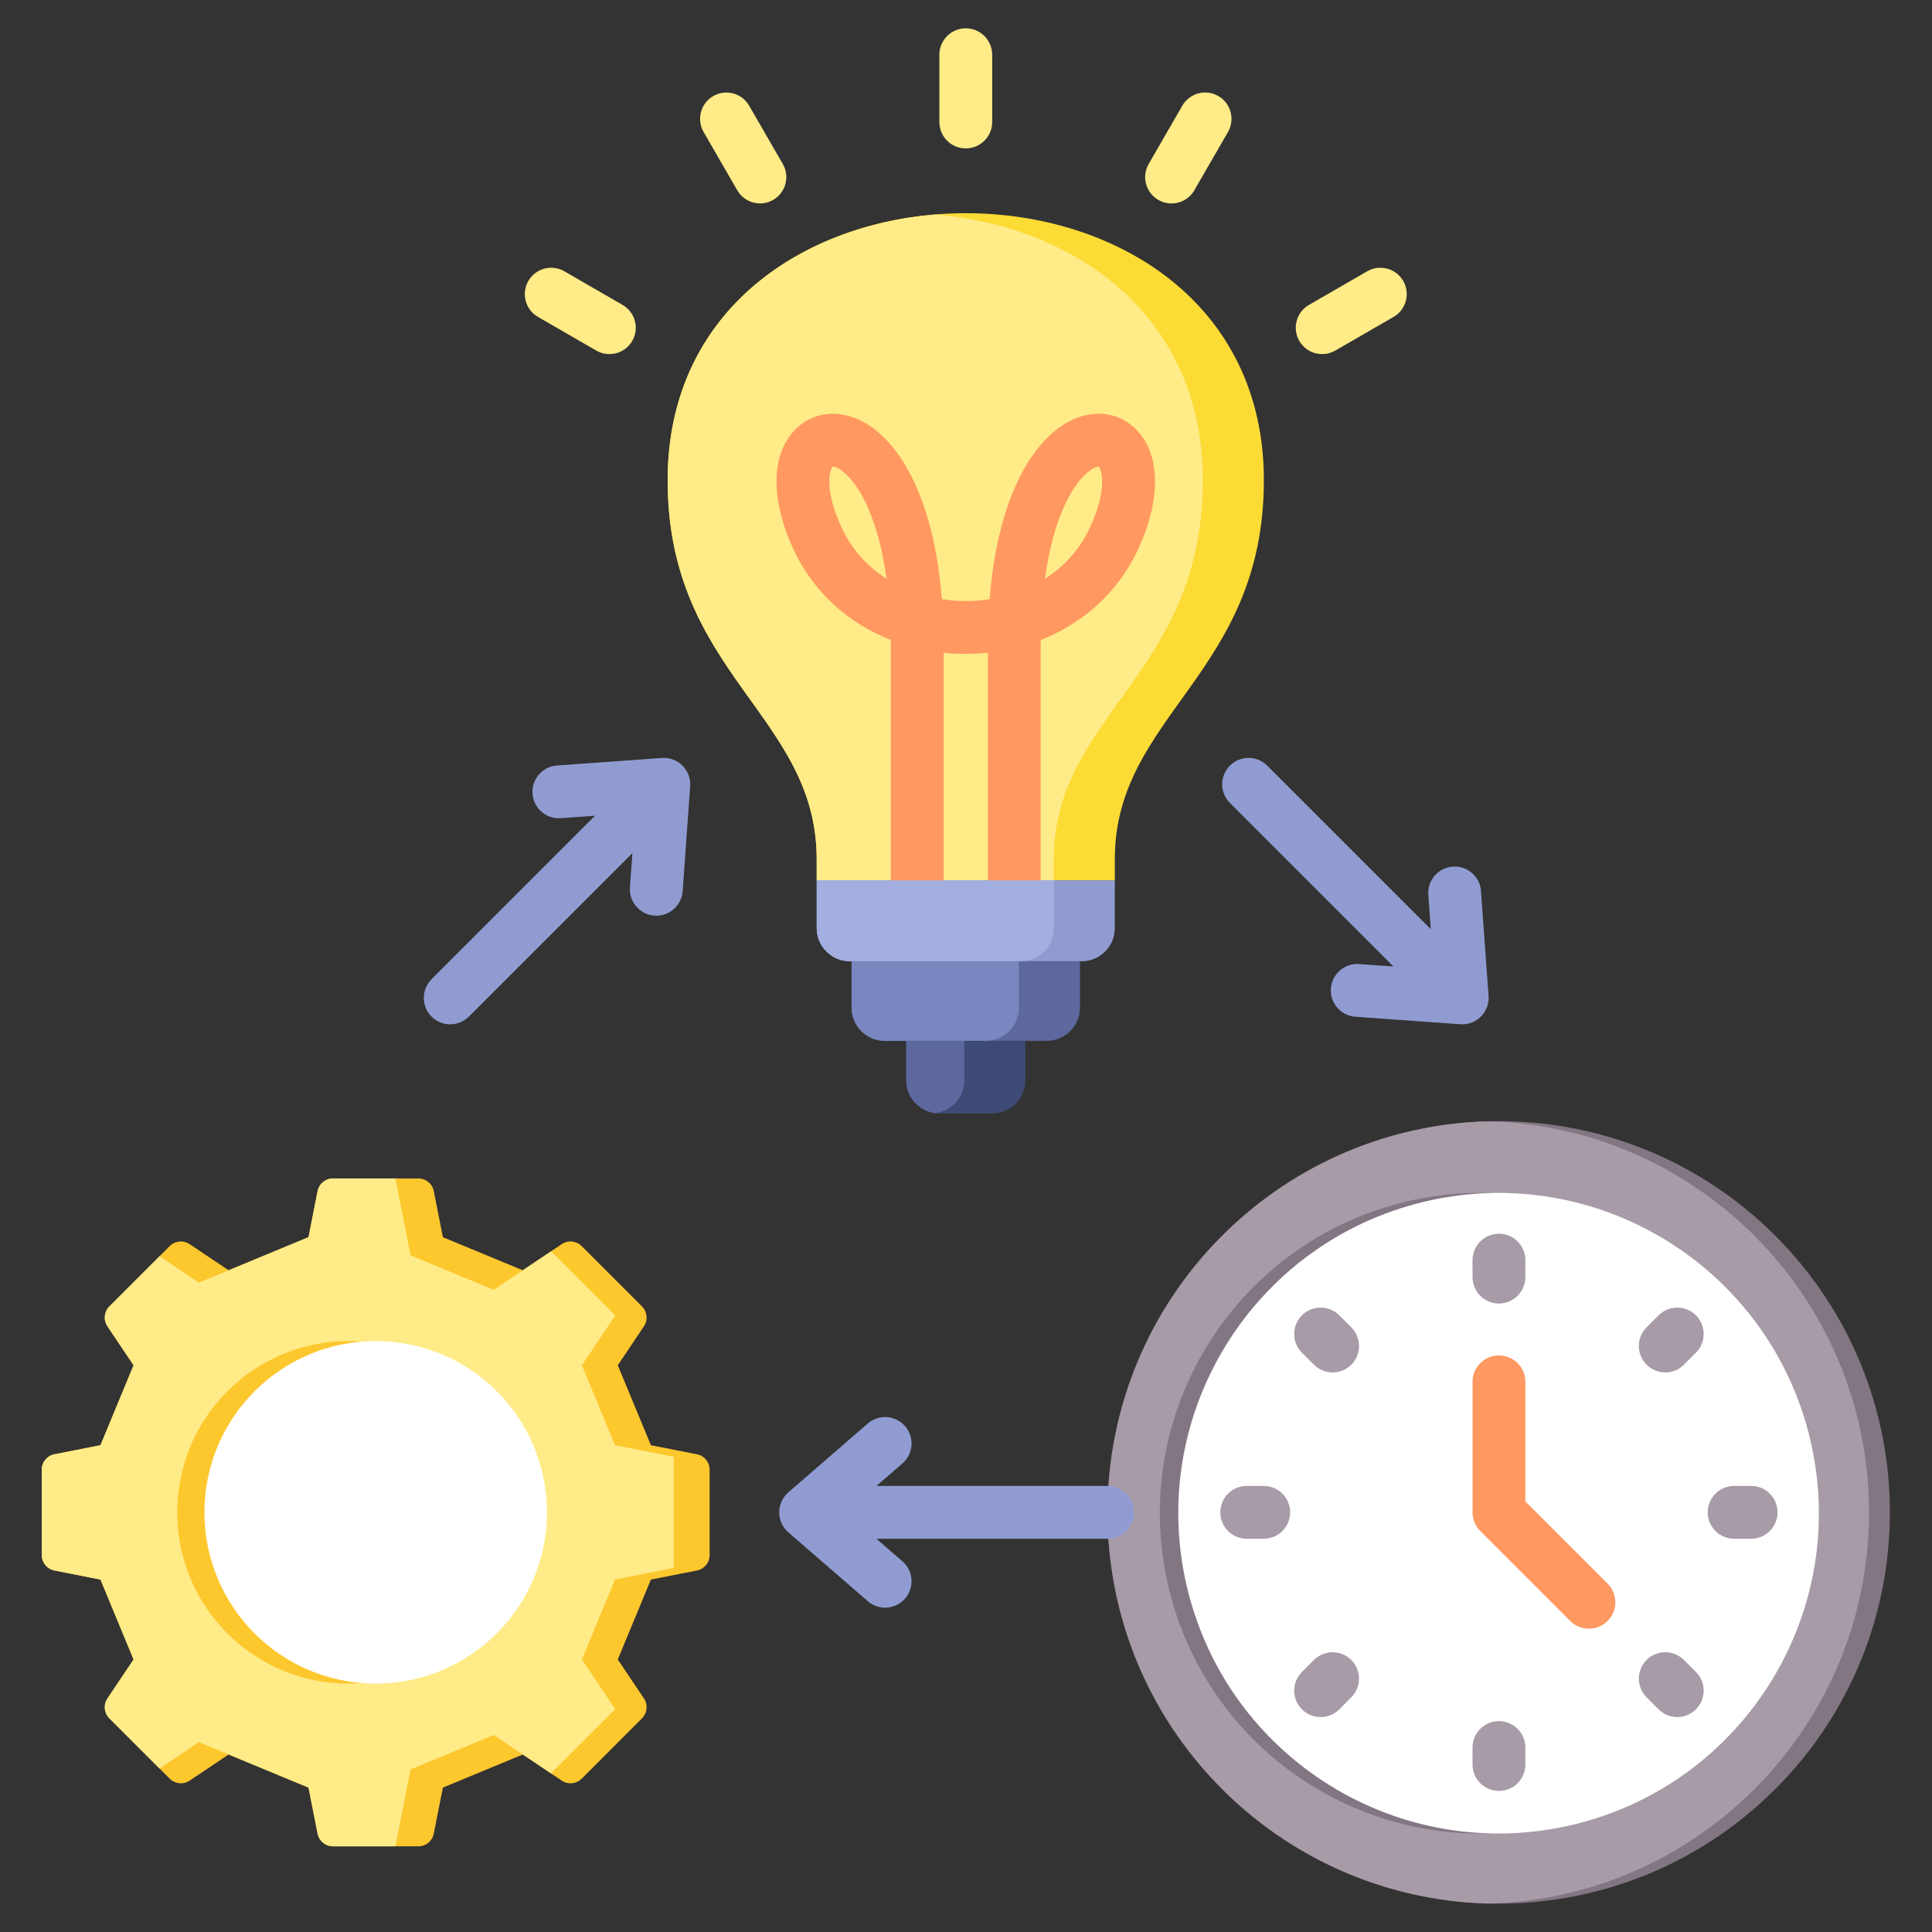 <svg xmlns="http://www.w3.org/2000/svg" width="80" height="80" viewBox="0 0 80 80" fill="none"><rect x="0" y="0" width="80" height="80" fill="#333333" stroke="none"/><g clip-path="url(#clip0_2538_933)"><path fill-rule="evenodd" clip-rule="evenodd" d="M33.818 36.454H46.162V35.579C46.162 29.601 52.334 27.921 52.334 19.886C52.334 12.514 46.162 8.828 39.99 8.828C33.818 8.828 27.646 12.514 27.646 19.886C27.646 27.921 33.818 29.6 33.818 35.579V36.454Z" fill="#FCDB35"></path><path fill-rule="evenodd" clip-rule="evenodd" d="M33.818 36.456H43.635V35.581C43.635 29.603 49.807 27.923 49.807 19.888C49.807 13.02 44.45 9.352 38.727 8.883C33.004 9.352 27.646 13.02 27.646 19.888C27.646 27.923 33.818 29.603 33.818 35.581V36.456Z" fill="#FFEB87"></path><path fill-rule="evenodd" clip-rule="evenodd" d="M33.818 36.453H46.162V38.433C46.162 39.188 45.546 39.804 44.791 39.804H35.189C34.434 39.804 33.818 39.188 33.818 38.433V36.453Z" fill="#909CD1"></path><path fill-rule="evenodd" clip-rule="evenodd" d="M33.818 36.453H43.635V38.433C43.635 39.188 43.02 39.804 42.265 39.804H35.189C34.434 39.804 33.818 39.188 33.818 38.433V36.453Z" fill="#A3AFE0"></path><path fill-rule="evenodd" clip-rule="evenodd" d="M35.262 39.805H44.719V41.728C44.719 42.483 44.103 43.099 43.348 43.099H36.632C35.877 43.099 35.262 42.483 35.262 41.728V39.805Z" fill="#5D689E"></path><path fill-rule="evenodd" clip-rule="evenodd" d="M35.262 39.805H42.192V41.728C42.192 42.483 41.576 43.099 40.821 43.099H36.632C35.877 43.099 35.262 42.483 35.262 41.728V39.805Z" fill="#7986BF"></path><path fill-rule="evenodd" clip-rule="evenodd" d="M37.523 43.102H42.457V44.734C42.457 45.489 41.842 46.104 41.087 46.104H38.894C38.139 46.104 37.523 45.489 37.523 44.734V43.102Z" fill="#3D4A75"></path><path fill-rule="evenodd" clip-rule="evenodd" d="M37.523 43.102H39.931V44.734C39.931 45.432 39.404 46.011 38.727 46.094C38.05 46.011 37.523 45.432 37.523 44.734V43.102Z" fill="#5D689E"></path><path d="M73.511 74.081C79.838 67.754 79.838 57.496 73.511 51.169C67.185 44.843 56.927 44.843 50.6 51.169C44.273 57.496 44.273 67.754 50.6 74.081C56.927 80.407 67.185 80.407 73.511 74.081Z" fill="#837683"></path><path fill-rule="evenodd" clip-rule="evenodd" d="M61.629 78.824C52.883 78.591 45.865 71.428 45.865 62.627C45.865 53.825 52.883 46.663 61.629 46.43C70.374 46.663 77.392 53.825 77.392 62.627C77.392 71.429 70.374 78.591 61.629 78.824Z" fill="#A79BA7"></path><path d="M64.352 75.561C71.478 73.87 75.883 66.722 74.191 59.596C72.5 52.471 65.352 48.066 58.226 49.757C51.101 51.449 46.696 58.597 48.387 65.722C50.079 72.848 57.227 77.253 64.352 75.561Z" fill="#837683"></path><path d="M65.116 75.561C72.242 73.87 76.647 66.722 74.955 59.596C73.263 52.471 66.115 48.066 58.99 49.757C51.864 51.449 47.459 58.597 49.151 65.722C50.843 72.848 57.99 77.253 65.116 75.561Z" fill="white"></path><path fill-rule="evenodd" clip-rule="evenodd" d="M22.275 13.122C21.753 12.82 21.576 12.152 21.878 11.631C22.18 11.11 22.847 10.932 23.369 11.234L25.781 12.627C26.303 12.929 26.481 13.596 26.179 14.118C25.877 14.639 25.209 14.817 24.688 14.515L22.275 13.122ZM56.612 11.234C57.133 10.932 57.801 11.11 58.103 11.631C58.405 12.152 58.227 12.82 57.706 13.122L55.293 14.515C54.772 14.817 54.104 14.639 53.802 14.118C53.5 13.596 53.678 12.929 54.199 12.627L56.612 11.234ZM48.958 4.375C49.26 3.853 49.928 3.675 50.449 3.977C50.971 4.279 51.149 4.947 50.847 5.468L49.454 7.881C49.152 8.402 48.484 8.58 47.963 8.278C47.441 7.976 47.263 7.309 47.565 6.787L48.958 4.375ZM38.897 2.266C38.897 1.662 39.386 1.172 39.99 1.172C40.594 1.172 41.084 1.662 41.084 2.266V5.052C41.084 5.656 40.594 6.145 39.99 6.145C39.386 6.145 38.897 5.656 38.897 5.052V2.266ZM29.134 5.464C28.834 4.943 29.014 4.277 29.535 3.977C30.057 3.678 30.723 3.857 31.022 4.379L32.415 6.792C32.715 7.313 32.535 7.979 32.014 8.278C31.492 8.578 30.826 8.398 30.527 7.877L29.134 5.464Z" fill="#FFEB87"></path><path fill-rule="evenodd" clip-rule="evenodd" d="M55.457 70.78C55.03 71.207 54.337 71.207 53.91 70.78C53.483 70.353 53.483 69.66 53.91 69.233L54.407 68.736C54.834 68.309 55.527 68.309 55.954 68.736C56.381 69.163 56.381 69.856 55.954 70.283L55.457 70.78ZM51.625 63.716C51.021 63.716 50.531 63.226 50.531 62.622C50.531 62.018 51.021 61.529 51.625 61.529H52.328C52.932 61.529 53.422 62.018 53.422 62.622C53.422 63.226 52.932 63.716 52.328 63.716H51.625ZM53.91 56.012C53.483 55.584 53.483 54.892 53.91 54.465C54.337 54.038 55.03 54.038 55.457 54.465L55.954 54.962C56.381 55.389 56.381 56.082 55.954 56.509C55.527 56.936 54.834 56.936 54.407 56.509L53.91 56.012ZM60.974 52.18C60.974 51.576 61.464 51.086 62.068 51.086C62.672 51.086 63.162 51.576 63.162 52.18V52.883C63.162 53.487 62.672 53.976 62.068 53.976C61.464 53.976 60.974 53.487 60.974 52.883V52.18ZM68.679 54.465C69.106 54.038 69.798 54.038 70.225 54.465C70.652 54.892 70.652 55.584 70.225 56.012L69.728 56.509C69.301 56.936 68.609 56.936 68.182 56.509C67.754 56.082 67.754 55.389 68.182 54.962L68.679 54.465ZM72.51 61.529C73.115 61.529 73.604 62.018 73.604 62.623C73.604 63.227 73.115 63.716 72.51 63.716H71.808C71.203 63.716 70.714 63.227 70.714 62.623C70.714 62.018 71.203 61.529 71.808 61.529H72.51ZM70.225 69.233C70.652 69.66 70.652 70.353 70.225 70.78C69.798 71.207 69.106 71.207 68.679 70.78L68.182 70.283C67.754 69.856 67.754 69.163 68.182 68.736C68.609 68.309 69.301 68.309 69.728 68.736L70.225 69.233ZM63.162 73.065C63.162 73.669 62.672 74.159 62.068 74.159C61.464 74.159 60.974 73.669 60.974 73.065V72.362C60.974 71.758 61.464 71.268 62.068 71.268C62.672 71.268 63.162 71.758 63.162 72.362V73.065Z" fill="#A79BA7"></path><path fill-rule="evenodd" clip-rule="evenodd" d="M60.975 57.219C60.975 56.615 61.464 56.125 62.068 56.125C62.672 56.125 63.162 56.615 63.162 57.219V62.17L66.567 65.575C66.994 66.002 66.994 66.694 66.567 67.121C66.14 67.548 65.447 67.548 65.02 67.121L61.303 63.403C61.1 63.205 60.975 62.928 60.975 62.623V57.219Z" fill="#FF9861"></path><path fill-rule="evenodd" clip-rule="evenodd" d="M18.642 42.415C18.363 42.415 18.083 42.308 17.869 42.095C17.442 41.667 17.442 40.975 17.869 40.548L24.639 33.778L23.219 33.879C22.616 33.923 22.094 33.469 22.05 32.866C22.009 32.264 22.461 31.74 23.063 31.698L27.409 31.386C27.727 31.363 28.036 31.479 28.261 31.703C28.485 31.928 28.6 32.239 28.578 32.555L28.268 36.901C28.223 37.503 27.698 37.958 27.097 37.914C26.495 37.87 26.042 37.347 26.084 36.745L26.186 35.325L19.415 42.095C19.201 42.308 18.922 42.415 18.642 42.415V42.415ZM60.547 42.415C60.52 42.415 60.494 42.414 60.467 42.412L56.122 42.101C55.519 42.058 55.066 41.534 55.109 40.932C55.153 40.329 55.676 39.877 56.278 39.919L57.699 40.021L50.929 33.25C50.502 32.823 50.502 32.131 50.929 31.704C51.355 31.276 52.047 31.276 52.475 31.704L59.246 38.474L59.144 37.054C59.1 36.451 59.554 35.928 60.157 35.885C60.761 35.843 61.283 36.295 61.325 36.897L61.638 41.243C61.66 41.56 61.544 41.871 61.319 42.095C61.114 42.301 60.835 42.415 60.547 42.415H60.547ZM36.65 66.57C36.397 66.57 36.142 66.483 35.935 66.303L32.641 63.45C32.402 63.242 32.265 62.94 32.265 62.623C32.265 62.306 32.402 62.005 32.641 61.797L35.935 58.944C36.391 58.549 37.083 58.599 37.478 59.055C37.874 59.511 37.824 60.202 37.367 60.599L36.291 61.53H45.866C46.47 61.53 46.96 62.021 46.96 62.623C46.96 63.226 46.47 63.718 45.866 63.718H36.291L37.367 64.65C37.824 65.045 37.874 65.736 37.478 66.192C37.261 66.442 36.957 66.57 36.65 66.57Z" fill="#909CD1"></path><path fill-rule="evenodd" clip-rule="evenodd" d="M21.647 52.6L23.259 51.519C23.521 51.343 23.863 51.376 24.087 51.6L26.581 54.094C26.805 54.318 26.838 54.66 26.662 54.922L25.581 56.534L26.952 59.843L28.856 60.218C29.166 60.279 29.384 60.545 29.384 60.861V64.389C29.384 64.705 29.166 64.97 28.856 65.031L26.952 65.407L25.581 68.716L26.662 70.327C26.838 70.59 26.805 70.932 26.581 71.155L24.087 73.65C23.864 73.873 23.522 73.907 23.259 73.731L21.647 72.65L18.338 74.021L17.963 75.924C17.902 76.234 17.637 76.453 17.32 76.453H13.793C13.477 76.453 13.211 76.234 13.15 75.924L12.775 74.021L9.466 72.65L7.854 73.731C7.591 73.907 7.249 73.873 7.026 73.65L4.531 71.155C4.308 70.932 4.275 70.59 4.451 70.327L5.531 68.716L4.161 65.407L2.257 65.031C1.947 64.97 1.729 64.704 1.729 64.389V60.861C1.729 60.545 1.947 60.279 2.257 60.218L4.161 59.843L5.531 56.534L4.451 54.922C4.275 54.66 4.308 54.318 4.531 54.094L7.026 51.6C7.25 51.376 7.591 51.343 7.854 51.519L9.466 52.6L12.775 51.229L13.15 49.325C13.211 49.015 13.477 48.797 13.793 48.797H17.32C17.637 48.797 17.902 49.015 17.963 49.325L18.338 51.229L21.648 52.6H21.647Z" fill="#FDC72E"></path><path fill-rule="evenodd" clip-rule="evenodd" d="M21.648 52.599L22.817 51.815L25.477 54.474L24.096 56.533L25.467 59.843L27.899 60.322V64.927L25.467 65.406L24.096 68.716L25.477 70.775L22.817 73.434L20.444 71.843L17.001 73.269L16.373 76.453H13.793C13.477 76.453 13.211 76.234 13.15 75.924L12.775 74.02L8.234 72.139L6.607 73.231L4.531 71.155C4.308 70.932 4.275 70.59 4.451 70.327L5.531 68.716L4.161 65.406L2.257 65.031C1.947 64.97 1.729 64.704 1.729 64.388V60.861C1.729 60.545 1.947 60.279 2.257 60.218L4.161 59.843L5.531 56.534L4.451 54.922C4.274 54.66 4.308 54.317 4.531 54.094L6.607 52.019L8.234 53.11L9.466 52.6L12.775 51.229L13.15 49.325C13.211 49.015 13.477 48.797 13.793 48.797H16.373L17.001 51.981L20.444 53.407L21.648 52.6L21.648 52.599Z" fill="#FFEB87"></path><path d="M14.431 69.714C18.348 69.714 21.523 66.539 21.523 62.623C21.523 58.706 18.348 55.531 14.431 55.531C10.515 55.531 7.34 58.706 7.34 62.623C7.34 66.539 10.515 69.714 14.431 69.714Z" fill="#FDC72E"></path><path d="M15.556 69.714C19.473 69.714 22.648 66.539 22.648 62.623C22.648 58.706 19.473 55.531 15.556 55.531C11.64 55.531 8.465 58.706 8.465 62.623C8.465 66.539 11.64 69.714 15.556 69.714Z" fill="white"></path><path fill-rule="evenodd" clip-rule="evenodd" d="M34.493 19.322H34.484C34.359 19.415 34.109 20.261 34.85 21.85C35.291 22.796 35.955 23.485 36.712 23.965C36.382 21.567 35.641 20.136 34.938 19.553C34.702 19.357 34.542 19.322 34.493 19.322H34.493ZM45.483 19.318C45.46 19.318 45.294 19.343 45.041 19.553C44.339 20.136 43.597 21.567 43.27 23.965C44.025 23.485 44.688 22.796 45.129 21.85C45.871 20.261 45.621 19.415 45.485 19.318H45.483ZM40.906 36.457V27.029C40.304 27.091 39.676 27.091 39.074 27.029V36.457H36.887V26.5C35.111 25.802 33.674 24.502 32.868 22.775C31.907 20.712 31.917 18.861 32.896 17.823C33.545 17.137 34.492 16.948 35.429 17.321C36.987 17.939 38.638 20.23 39.001 24.81C39.34 24.864 39.673 24.889 39.99 24.889C40.307 24.889 40.64 24.864 40.979 24.81C41.341 20.23 42.993 17.939 44.551 17.321C45.489 16.948 46.435 17.136 47.084 17.823C48.064 18.861 48.074 20.712 47.112 22.775C46.307 24.501 44.87 25.802 43.094 26.5C43.093 26.58 43.093 26.661 43.093 26.742V36.457H40.906Z" fill="#FF9861"></path></g><defs><clipPath id="clip0_2538_933"><rect width="80" height="80" fill="white"></rect></clipPath></defs></svg>